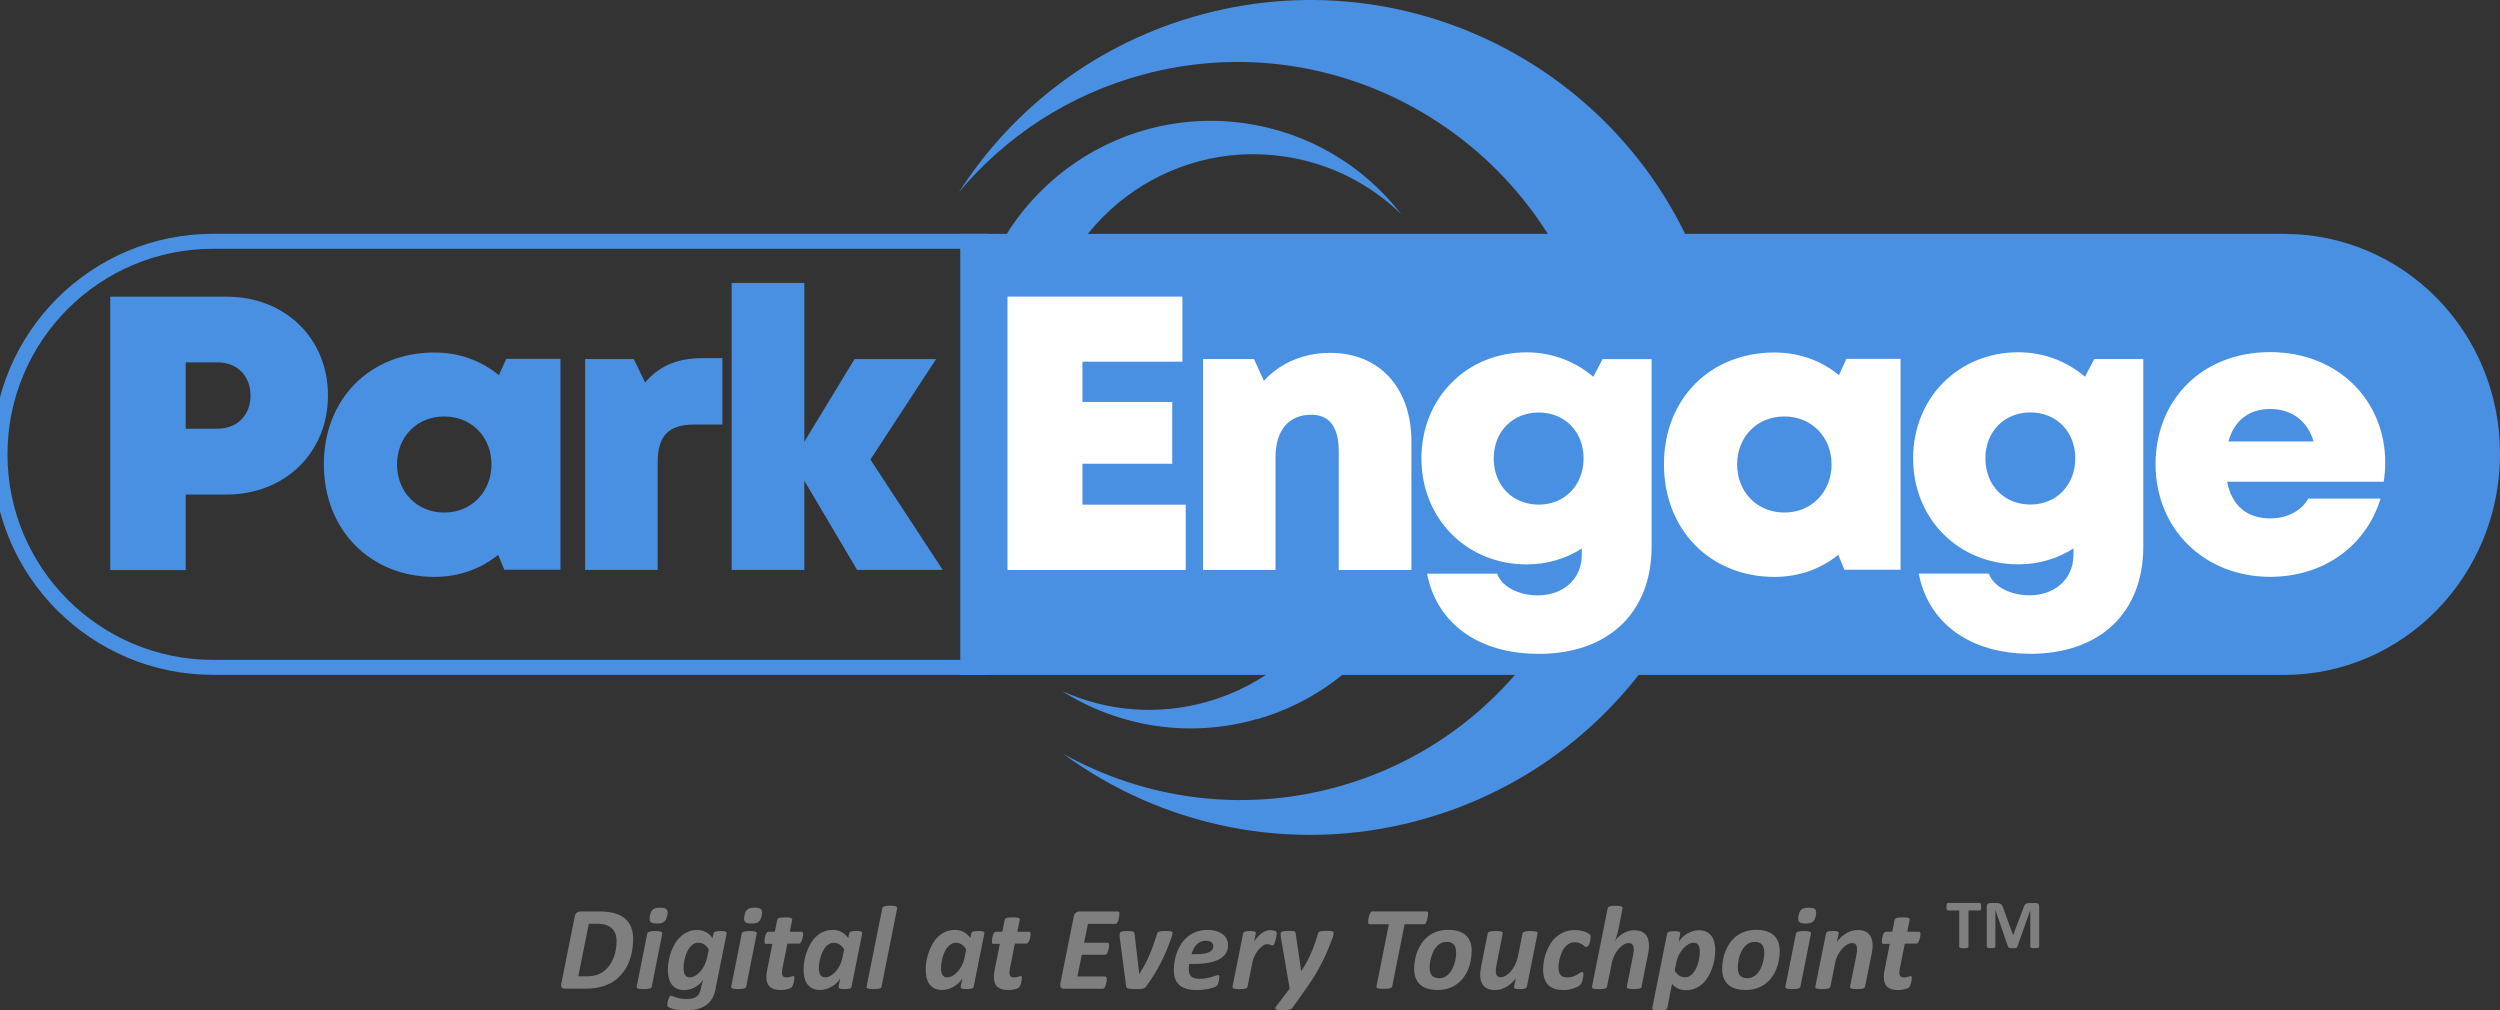 <?xml version="1.0" encoding="UTF-8"?>
<svg width="334.1px" height="135.037px" viewBox="0 0 334.1 135.037" version="1.1" xmlns="http://www.w3.org/2000/svg" xmlns:xlink="http://www.w3.org/1999/xlink">
    <rect x="0" y="0" width="334.1" height="135.037" fill="#333333" stroke="none"/>
    <title>logo</title>
    <g id="Page-1" stroke="none" stroke-width="1" fill="none" fill-rule="evenodd">
        <g id="Group-2">
            <g id="Group" transform="translate(0, 0)">
                <path d="M189.54,109.647 C219.29,101.677 236.95,71.097 228.97,41.347 C221,11.597 190.42,-6.063 160.67,1.917 C146.7,5.657 135.39,14.397 128.15,25.687 C134.35,18.267 142.8,12.637 152.82,9.947 C178.91,2.957 205.77,18.627 212.83,44.947 C219.88,71.267 204.45,98.267 178.36,105.257 C165.67,108.657 152.79,106.697 142.11,100.757 C155.28,110.407 172.54,114.217 189.54,109.657 L189.54,109.647 Z" id="Combined-Shape" fill="#4A90E2" fill-rule="nonzero"></path>
                <path d="M157.34,80.187 C139.74,77.717 127.48,61.447 129.96,43.847 C132.44,26.247 148.7,13.987 166.3,16.467 C174.95,17.687 182.32,22.237 187.27,28.637 C183.11,24.577 177.66,21.757 171.45,20.887 C155.97,18.707 141.65,29.497 139.47,44.987 C137.29,60.467 148.08,74.787 163.57,76.967 C170.48,77.937 177.16,76.327 182.63,72.867 C175.88,78.597 166.8,81.517 157.34,80.187 Z" id="Combined-Shape-Copy-5" fill="#4A90E2" fill-rule="nonzero"></path>
                <path d="M168.01,96.107 C185.09,91.207 194.97,73.387 190.07,56.307 C185.17,39.227 167.35,29.347 150.27,34.247 C141.87,36.657 135.21,42.187 131.2,49.217 C134.76,44.617 139.76,41.067 145.78,39.337 C160.81,35.027 176.49,43.717 180.8,58.747 C185.11,73.777 176.42,89.457 161.39,93.767 C154.68,95.687 147.84,95.027 141.94,92.357 C149.43,97.087 158.82,98.727 168,96.087 L168.01,96.107 Z" id="Combined-Shape-Copy-5-2" fill="#4A90E2" fill-rule="nonzero"></path>
                <path d="M128.33,31.257 L305.23,31.257 C321.18,31.257 334.1,44.317 334.1,60.647 C334.1,76.977 321.17,90.197 305.23,90.197 L128.33,90.197 L128.33,31.257 L128.33,31.257 Z" id="Rectangle" fill="#4A90E2" fill-rule="nonzero"></path>
                <g id="Park-Engage" transform="translate(14.73, 37.807)" fill-rule="nonzero">
                    <path d="M10.09,38.37 L10.09,28.28 L15.56,28.28 C23.33,28.28 29.1,22.7 29.1,15.04 C29.1,7.38 23.33,1.84 15.56,1.84 L0,1.84 L0,38.38 L10.09,38.38 L10.09,38.37 Z M14.35,19.49 L10.09,19.49 L10.09,10.62 L14.35,10.62 C17,10.62 18.75,12.46 18.75,15.05 C18.75,17.64 17,19.48 14.35,19.48 L14.35,19.49 Z M43.34,39.29 C46.61,39.29 49.54,38.21 51.84,36.34 L52.67,38.33 L60.17,38.33 L60.17,10.15 L52.93,10.15 C52.93,10.15 51.94,12.33 51.94,12.33 C49.61,10.41 46.65,9.3 43.33,9.3 C34.71,9.3 28.55,15.51 28.55,24.24 C28.55,32.97 34.71,39.29 43.33,39.29 L43.34,39.29 Z M44.64,30.69 C41,30.69 38.33,27.94 38.33,24.26 C38.33,20.58 40.98,17.85 44.64,17.85 C48.3,17.85 50.95,20.6 50.95,24.26 C50.95,27.92 48.28,30.69 44.64,30.69 Z M73.16,38.36 L73.16,24.03 C73.16,20.43 74.6,18.93 78.04,18.93 L81.81,18.93 L81.81,10.05 L79.24,10.05 C75.89,10.05 73.46,11.01 71.48,13.31 L69.97,10.18 L63.47,10.18 L63.47,38.36 L73.18,38.36 L73.16,38.36 Z M92.76,38.36 L92.76,26.44 L99.82,38.36 L111.26,38.36 L101.59,23.61 L110.37,10.18 L99.47,10.18 L92.76,21.22 L92.76,0 L83.05,0 L83.05,38.36 L92.76,38.36 Z" id="Park" fill="#4A90E2"></path>
                    <path d="M143.73,38.37 L143.73,29.64 L129.93,29.64 L129.93,24.17 L141.93,24.17 L141.93,15.91 L129.93,15.91 L129.93,10.53 L143.29,10.53 L143.29,1.83 L119.91,1.83 L119.91,38.37 L143.73,38.37 L143.73,38.37 Z M155.73,38.37 L155.73,23.32 C155.73,19.73 157.47,17.62 160.5,17.62 C162.94,17.62 164.18,19.25 164.18,22.53 L164.18,38.37 L173.89,38.37 L173.89,21.18 C173.89,14 169.59,9.35 163.05,9.35 C159.41,9.35 156.28,10.75 154.18,13.09 L152.85,10.18 L146.04,10.18 L146.04,38.36 L155.75,38.36 L155.73,38.37 Z M190.88,49.58 C200.19,49.58 205.99,44.09 205.99,35.24 L205.99,10.19 L199.43,10.19 C199.43,10.19 198.2,12.55 198.2,12.55 C195.81,10.51 192.72,9.28 189.31,9.28 C181.23,9.28 175.23,15.42 175.23,23.45 C175.23,31.48 181.23,37.62 189.31,37.62 C192.03,37.62 194.55,36.85 196.66,35.5 L196.66,36.34 C196.66,39.69 194.05,41.76 190.79,41.76 C188.43,41.76 186.03,40.74 185.35,38.86 L175.98,38.86 C177.28,45.54 182.88,49.57 190.87,49.57 L190.88,49.58 Z M190.91,29.63 L190.91,29.63 C187.39,29.63 184.89,27.05 184.89,23.46 C184.89,19.87 187.42,17.32 190.91,17.32 C194.4,17.32 196.9,19.9 196.9,23.46 C196.9,27.02 194.39,29.63 190.91,29.63 Z M222.43,39.29 C225.7,39.29 228.63,38.21 230.93,36.34 L231.76,38.33 L239.26,38.33 L239.26,10.15 L232.02,10.15 C232.02,10.15 231.03,12.33 231.03,12.33 C228.7,10.41 225.74,9.3 222.42,9.3 C213.8,9.3 207.64,15.51 207.64,24.24 C207.64,32.97 213.8,39.29 222.42,39.29 L222.43,39.29 Z M223.73,30.69 C220.09,30.69 217.42,27.94 217.42,24.26 C217.42,20.58 220.07,17.85 223.73,17.85 C227.39,17.85 230.04,20.6 230.04,24.26 C230.04,27.92 227.37,30.69 223.73,30.69 Z M256.59,49.57 C265.9,49.57 271.7,44.08 271.7,35.23 L271.7,10.18 L265.14,10.18 C265.14,10.18 263.91,12.54 263.91,12.54 C261.52,10.5 258.43,9.27 255.02,9.27 C246.94,9.27 240.94,15.41 240.94,23.44 C240.94,31.47 246.94,37.61 255.02,37.61 C257.74,37.61 260.26,36.84 262.37,35.49 L262.37,36.33 C262.37,39.68 259.76,41.75 256.5,41.75 C254.14,41.75 251.74,40.73 251.06,38.85 L241.69,38.85 C242.99,45.53 248.59,49.56 256.58,49.56 L256.59,49.57 Z M256.62,29.62 L256.62,29.62 C253.1,29.62 250.6,27.04 250.6,23.45 C250.6,19.86 253.13,17.31 256.62,17.31 C260.11,17.31 262.61,19.89 262.61,23.45 C262.61,27.01 260.1,29.62 256.62,29.62 Z M288.65,39.28 C295.72,39.28 301.42,35.26 303.41,28.83 L293.75,28.83 C292.82,30.48 290.92,31.47 288.65,31.47 C285.58,31.47 283.53,29.8 282.9,26.57 L303.83,26.57 C303.96,25.7 304.03,24.85 304.03,24 L304.03,24 C304.03,15.73 297.74,9.25 288.65,9.25 C279.56,9.25 273.34,15.6 273.34,24.24 C273.34,32.88 279.85,39.28 288.65,39.28 Z M294.46,21.19 L283.07,21.19 C283.86,18.39 285.82,16.85 288.65,16.85 C291.48,16.85 293.61,18.37 294.46,21.19 Z" id="Engage" fill="#FFFFFF"></path>
                </g>
                <path d="M130.95,32.257 L130.95,89.187 L28.47,89.187 C20.61,89.187 13.49,85.997 8.34,80.847 C3.19,75.697 -1.13686838e-13,68.577 -1.13686838e-13,60.717 C-1.13686838e-13,52.857 3.19,45.737 8.34,40.587 C13.49,35.437 20.61,32.247 28.47,32.247 L130.95,32.247 L130.95,32.257 Z" id="Rectangle-Copy-7" stroke="#4A90E2" stroke-width="2"></path>
            </g>
            <g id="Group" transform="translate(74.986, 120.667)" fill="#7F7F7F" fill-rule="nonzero">
                <path d="M9.624,4.88 C9.624,5.2 9.604,5.54 9.564,5.89 C9.524,6.25 9.454,6.61 9.364,6.98 C9.274,7.35 9.144,7.72 8.994,8.08 C8.834,8.44 8.644,8.79 8.404,9.12 C8.174,9.45 7.894,9.76 7.574,10.05 C7.254,10.34 6.884,10.59 6.464,10.79 C6.044,11 5.574,11.16 5.044,11.28 C4.514,11.4 3.894,11.46 3.164,11.46 L0.544,11.46 C0.454,11.46 0.374,11.45 0.304,11.43 C0.224,11.41 0.164,11.37 0.114,11.32 C0.064,11.27 0.034,11.2 0.014,11.12 C-0.006,11.03 -0.006,10.93 0.024,10.8 L1.824,1.81 C1.864,1.58 1.964,1.41 2.104,1.3 C2.244,1.2 2.414,1.14 2.614,1.14 L5.104,1.14 C5.924,1.14 6.604,1.22 7.154,1.38 C7.704,1.54 8.164,1.78 8.534,2.09 C8.904,2.4 9.184,2.79 9.364,3.26 C9.544,3.73 9.634,4.26 9.634,4.87 L9.624,4.88 Z M7.424,5.13 C7.424,4.8 7.374,4.49 7.284,4.2 C7.194,3.91 7.044,3.67 6.844,3.46 C6.644,3.25 6.384,3.09 6.064,2.97 C5.744,2.85 5.324,2.79 4.794,2.79 L3.704,2.79 L2.294,9.81 L3.394,9.81 C3.954,9.81 4.424,9.74 4.804,9.61 C5.184,9.47 5.514,9.29 5.804,9.05 C6.094,8.81 6.344,8.54 6.544,8.23 C6.744,7.92 6.914,7.59 7.044,7.25 C7.174,6.91 7.264,6.55 7.324,6.19 C7.384,5.83 7.414,5.48 7.414,5.14 L7.424,5.13 Z" id="Shape"></path>
                <path d="M12.114,11.19 C12.104,11.24 12.074,11.29 12.034,11.33 C11.994,11.37 11.934,11.4 11.854,11.43 C11.774,11.46 11.664,11.48 11.534,11.49 C11.404,11.5 11.234,11.51 11.044,11.51 C10.854,11.51 10.684,11.51 10.564,11.49 C10.444,11.48 10.344,11.46 10.264,11.43 C10.194,11.4 10.144,11.37 10.124,11.33 C10.104,11.29 10.094,11.24 10.104,11.19 L11.514,4.09 C11.524,4.04 11.554,3.99 11.594,3.95 C11.634,3.91 11.694,3.88 11.774,3.85 C11.854,3.82 11.964,3.8 12.094,3.78 C12.224,3.76 12.384,3.76 12.584,3.76 C12.784,3.76 12.944,3.76 13.064,3.78 C13.184,3.8 13.284,3.82 13.364,3.85 C13.434,3.88 13.484,3.91 13.504,3.95 C13.524,3.99 13.534,4.04 13.524,4.09 L12.114,11.19 Z M14.174,1.69 C14.134,1.89 14.084,2.05 14.024,2.19 C13.964,2.33 13.874,2.44 13.774,2.52 C13.664,2.6 13.534,2.66 13.384,2.7 C13.234,2.73 13.034,2.75 12.814,2.75 C12.594,2.75 12.414,2.73 12.264,2.7 C12.124,2.66 12.014,2.61 11.944,2.52 C11.874,2.43 11.834,2.33 11.824,2.19 C11.814,2.05 11.824,1.89 11.874,1.69 C11.914,1.5 11.964,1.34 12.024,1.2 C12.084,1.06 12.174,0.96 12.284,0.87 C12.394,0.78 12.524,0.72 12.674,0.69 C12.824,0.65 13.024,0.64 13.244,0.64 C13.464,0.64 13.644,0.66 13.794,0.69 C13.934,0.73 14.044,0.79 14.114,0.87 C14.184,0.95 14.224,1.06 14.234,1.2 C14.244,1.34 14.234,1.5 14.194,1.69 L14.174,1.69 Z" id="Shape"></path>
                <path d="M20.654,11.48 C20.564,11.96 20.414,12.38 20.204,12.74 C20.004,13.1 19.734,13.4 19.404,13.64 C19.074,13.88 18.674,14.06 18.204,14.19 C17.734,14.31 17.184,14.37 16.554,14.37 C16.104,14.37 15.694,14.33 15.334,14.26 C14.974,14.19 14.674,14.1 14.434,13.98 C14.344,13.94 14.294,13.89 14.254,13.84 C14.224,13.79 14.204,13.71 14.204,13.62 C14.204,13.59 14.204,13.54 14.204,13.46 C14.204,13.38 14.224,13.3 14.244,13.21 C14.264,13.12 14.284,13.02 14.314,12.93 C14.344,12.83 14.374,12.74 14.414,12.67 C14.454,12.59 14.494,12.53 14.544,12.48 C14.594,12.43 14.644,12.4 14.714,12.4 C14.784,12.4 14.854,12.42 14.954,12.47 C15.044,12.52 15.174,12.56 15.324,12.62 C15.474,12.67 15.664,12.72 15.894,12.77 C16.124,12.82 16.404,12.84 16.734,12.84 C17.004,12.84 17.244,12.82 17.464,12.78 C17.684,12.74 17.864,12.67 18.024,12.57 C18.184,12.47 18.314,12.35 18.414,12.2 C18.514,12.05 18.584,11.87 18.624,11.65 C18.694,11.31 18.764,11.02 18.834,10.78 C18.904,10.54 18.964,10.35 19.024,10.21 C18.934,10.39 18.794,10.56 18.614,10.73 C18.434,10.9 18.234,11.06 18.004,11.2 C17.774,11.34 17.534,11.45 17.264,11.53 C17.004,11.61 16.734,11.65 16.474,11.65 C16.064,11.65 15.724,11.58 15.444,11.44 C15.164,11.3 14.934,11.11 14.764,10.87 C14.594,10.63 14.464,10.34 14.384,10.01 C14.304,9.68 14.264,9.32 14.264,8.94 C14.264,8.59 14.294,8.22 14.364,7.82 C14.424,7.42 14.524,7.03 14.664,6.63 C14.804,6.24 14.974,5.86 15.174,5.5 C15.384,5.14 15.634,4.82 15.924,4.54 C16.214,4.26 16.544,4.04 16.924,3.87 C17.304,3.7 17.724,3.62 18.184,3.62 C18.624,3.62 19.014,3.71 19.354,3.9 C19.694,4.09 19.994,4.35 20.244,4.7 L20.374,4.07 C20.394,3.96 20.484,3.88 20.624,3.83 C20.774,3.78 21.004,3.76 21.334,3.76 C21.494,3.76 21.624,3.76 21.734,3.78 C21.844,3.79 21.924,3.81 21.984,3.84 C22.044,3.87 22.084,3.9 22.104,3.94 C22.124,3.98 22.134,4.03 22.124,4.08 L20.634,11.49 L20.654,11.48 Z M19.734,6.2 C19.544,5.91 19.344,5.69 19.114,5.54 C18.894,5.39 18.624,5.32 18.324,5.32 C18.104,5.32 17.894,5.37 17.714,5.48 C17.534,5.59 17.364,5.73 17.224,5.91 C17.074,6.09 16.954,6.29 16.844,6.53 C16.734,6.76 16.644,7.01 16.574,7.26 C16.504,7.51 16.454,7.77 16.414,8.03 C16.384,8.28 16.364,8.53 16.364,8.76 C16.364,8.94 16.384,9.11 16.414,9.25 C16.444,9.4 16.494,9.53 16.564,9.63 C16.634,9.73 16.714,9.81 16.814,9.87 C16.914,9.92 17.044,9.95 17.194,9.95 C17.424,9.95 17.664,9.88 17.914,9.74 C18.154,9.6 18.384,9.41 18.604,9.17 C18.814,8.93 19.004,8.64 19.164,8.32 C19.324,8 19.444,7.65 19.514,7.28 L19.734,6.2 L19.734,6.2 Z" id="Shape"></path>
                <path d="M24.744,11.19 C24.734,11.24 24.704,11.29 24.664,11.33 C24.624,11.37 24.564,11.4 24.484,11.43 C24.404,11.46 24.294,11.48 24.164,11.49 C24.034,11.5 23.864,11.51 23.674,11.51 C23.484,11.51 23.314,11.51 23.194,11.49 C23.064,11.48 22.974,11.46 22.894,11.43 C22.824,11.4 22.774,11.37 22.754,11.33 C22.734,11.29 22.724,11.24 22.734,11.19 L24.144,4.09 C24.154,4.04 24.184,3.99 24.224,3.95 C24.264,3.91 24.324,3.88 24.404,3.85 C24.484,3.82 24.594,3.8 24.724,3.78 C24.854,3.76 25.014,3.76 25.214,3.76 C25.414,3.76 25.574,3.76 25.694,3.78 C25.814,3.8 25.914,3.82 25.984,3.85 C26.054,3.88 26.104,3.91 26.124,3.95 C26.144,3.99 26.154,4.04 26.144,4.09 L24.734,11.19 L24.744,11.19 Z M26.804,1.69 C26.764,1.89 26.714,2.05 26.654,2.19 C26.594,2.33 26.504,2.44 26.404,2.52 C26.304,2.6 26.164,2.66 26.014,2.7 C25.864,2.73 25.664,2.75 25.444,2.75 C25.224,2.75 25.034,2.73 24.894,2.7 C24.754,2.66 24.644,2.61 24.574,2.52 C24.504,2.44 24.464,2.33 24.454,2.19 C24.444,2.05 24.454,1.89 24.504,1.69 C24.544,1.5 24.594,1.34 24.654,1.2 C24.714,1.06 24.804,0.96 24.904,0.87 C25.014,0.78 25.144,0.72 25.294,0.69 C25.444,0.65 25.634,0.64 25.864,0.64 C26.094,0.64 26.274,0.66 26.414,0.69 C26.554,0.73 26.664,0.79 26.734,0.87 C26.804,0.95 26.844,1.06 26.854,1.2 C26.854,1.33 26.854,1.5 26.814,1.69 L26.804,1.69 Z" id="Shape"></path>
                <path d="M32.344,4.15 C32.344,4.2 32.344,4.27 32.324,4.35 C32.314,4.43 32.304,4.52 32.284,4.62 C32.264,4.72 32.244,4.81 32.204,4.91 C32.174,5 32.134,5.09 32.094,5.17 C32.054,5.25 32.014,5.31 31.954,5.36 C31.904,5.41 31.844,5.44 31.794,5.44 L30.244,5.44 L29.574,8.78 C29.554,8.86 29.544,8.95 29.534,9.06 C29.524,9.17 29.514,9.26 29.514,9.33 C29.514,9.54 29.564,9.7 29.664,9.8 C29.764,9.9 29.924,9.95 30.144,9.95 C30.274,9.95 30.384,9.95 30.474,9.92 C30.564,9.9 30.644,9.88 30.714,9.86 C30.784,9.84 30.834,9.82 30.884,9.8 C30.934,9.78 30.974,9.77 31.024,9.77 C31.074,9.77 31.104,9.79 31.134,9.83 C31.164,9.87 31.174,9.94 31.174,10.02 C31.174,10.12 31.164,10.24 31.144,10.36 C31.124,10.48 31.094,10.61 31.064,10.73 C31.024,10.85 30.994,10.96 30.944,11.06 C30.904,11.16 30.854,11.23 30.804,11.28 C30.754,11.33 30.684,11.37 30.584,11.42 C30.484,11.46 30.374,11.5 30.244,11.53 C30.114,11.56 29.974,11.59 29.824,11.61 C29.674,11.63 29.524,11.64 29.374,11.64 C29.054,11.64 28.774,11.61 28.534,11.54 C28.294,11.47 28.084,11.37 27.924,11.23 C27.754,11.09 27.634,10.9 27.554,10.68 C27.474,10.46 27.434,10.19 27.434,9.87 C27.434,9.81 27.434,9.74 27.434,9.67 C27.434,9.59 27.444,9.51 27.464,9.43 C27.474,9.34 27.494,9.26 27.504,9.17 C27.514,9.08 27.534,9 27.544,8.94 L28.234,5.47 L27.374,5.47 C27.304,5.47 27.254,5.45 27.224,5.4 C27.194,5.35 27.174,5.27 27.174,5.14 C27.174,5.05 27.174,4.93 27.204,4.79 C27.224,4.64 27.254,4.5 27.294,4.36 C27.334,4.22 27.394,4.1 27.464,4 C27.534,3.9 27.614,3.85 27.714,3.85 L28.564,3.85 L28.884,2.26 C28.894,2.21 28.924,2.16 28.964,2.12 C29.004,2.08 29.064,2.04 29.144,2.01 C29.224,1.98 29.334,1.96 29.464,1.95 C29.594,1.94 29.754,1.93 29.954,1.93 C30.154,1.93 30.304,1.93 30.434,1.95 C30.564,1.96 30.654,1.98 30.724,2.01 C30.794,2.04 30.844,2.07 30.864,2.12 C30.884,2.16 30.894,2.21 30.884,2.26 L30.564,3.85 L32.104,3.85 C32.194,3.85 32.254,3.88 32.284,3.94 C32.314,4 32.334,4.08 32.334,4.19 L32.344,4.15 Z" id="Path"></path>
                <path d="M38.824,11.2 C38.804,11.31 38.714,11.39 38.574,11.44 C38.424,11.49 38.194,11.51 37.864,11.51 C37.694,11.51 37.564,11.51 37.464,11.49 C37.364,11.47 37.274,11.46 37.214,11.44 C37.154,11.42 37.104,11.38 37.094,11.34 C37.074,11.3 37.074,11.25 37.084,11.19 L37.304,10.05 C37.224,10.22 37.094,10.4 36.924,10.59 C36.754,10.78 36.544,10.95 36.304,11.1 C36.064,11.25 35.804,11.38 35.514,11.48 C35.224,11.58 34.924,11.63 34.614,11.63 C34.184,11.63 33.834,11.56 33.554,11.41 C33.274,11.26 33.044,11.06 32.874,10.81 C32.704,10.56 32.584,10.27 32.514,9.94 C32.444,9.62 32.404,9.28 32.404,8.92 C32.404,8.58 32.434,8.22 32.494,7.82 C32.554,7.42 32.654,7.03 32.794,6.64 C32.934,6.25 33.094,5.87 33.304,5.5 C33.514,5.14 33.754,4.81 34.044,4.53 C34.334,4.25 34.664,4.02 35.044,3.86 C35.414,3.69 35.844,3.61 36.314,3.61 C36.754,3.61 37.144,3.7 37.484,3.89 C37.824,4.07 38.124,4.34 38.374,4.69 L38.504,4.06 C38.524,3.95 38.614,3.87 38.754,3.82 C38.904,3.77 39.134,3.75 39.454,3.75 C39.614,3.75 39.744,3.75 39.854,3.77 C39.964,3.79 40.044,3.8 40.104,3.83 C40.164,3.86 40.204,3.89 40.224,3.93 C40.244,3.97 40.254,4.02 40.244,4.07 L38.814,11.2 L38.824,11.2 Z M37.834,6.21 C37.644,5.92 37.444,5.7 37.214,5.55 C36.984,5.4 36.724,5.33 36.424,5.33 C36.204,5.33 35.994,5.38 35.814,5.49 C35.624,5.6 35.464,5.74 35.314,5.92 C35.174,6.1 35.044,6.3 34.934,6.54 C34.824,6.78 34.734,7.02 34.664,7.27 C34.594,7.52 34.544,7.78 34.504,8.04 C34.464,8.3 34.454,8.54 34.454,8.75 C34.454,8.91 34.464,9.06 34.494,9.2 C34.514,9.34 34.564,9.47 34.624,9.58 C34.684,9.69 34.774,9.78 34.874,9.85 C34.974,9.92 35.114,9.95 35.284,9.95 C35.514,9.95 35.754,9.88 36.004,9.74 C36.244,9.6 36.474,9.41 36.694,9.17 C36.904,8.93 37.094,8.65 37.254,8.33 C37.414,8.01 37.534,7.66 37.604,7.3 L37.824,6.22 L37.834,6.21 Z" id="Shape"></path>
                <path d="M42.834,11.19 C42.824,11.24 42.794,11.29 42.754,11.33 C42.714,11.37 42.654,11.4 42.574,11.43 C42.494,11.46 42.384,11.48 42.254,11.49 C42.124,11.5 41.954,11.51 41.764,11.51 C41.564,11.51 41.394,11.51 41.274,11.49 C41.144,11.48 41.054,11.46 40.984,11.43 C40.914,11.4 40.864,11.37 40.844,11.33 C40.824,11.29 40.814,11.24 40.824,11.19 L42.924,0.71 C42.934,0.66 42.964,0.61 42.994,0.57 C43.034,0.53 43.094,0.49 43.174,0.46 C43.264,0.43 43.364,0.41 43.494,0.39 C43.624,0.37 43.784,0.37 43.984,0.37 C44.184,0.37 44.344,0.37 44.464,0.39 C44.584,0.41 44.684,0.43 44.754,0.46 C44.824,0.49 44.864,0.52 44.894,0.57 C44.914,0.61 44.924,0.66 44.914,0.71 L42.824,11.19 L42.834,11.19 Z" id="Path"></path>
                <path d="M55.144,11.2 C55.124,11.31 55.034,11.39 54.894,11.44 C54.744,11.49 54.514,11.51 54.184,11.51 C54.014,11.51 53.884,11.51 53.784,11.49 C53.684,11.47 53.594,11.46 53.534,11.44 C53.474,11.42 53.424,11.38 53.414,11.34 C53.394,11.3 53.394,11.25 53.404,11.19 L53.624,10.05 C53.544,10.22 53.414,10.4 53.244,10.59 C53.074,10.78 52.864,10.95 52.624,11.1 C52.384,11.25 52.124,11.38 51.834,11.48 C51.544,11.58 51.244,11.63 50.934,11.63 C50.504,11.63 50.154,11.56 49.874,11.41 C49.594,11.26 49.364,11.06 49.194,10.81 C49.024,10.56 48.904,10.27 48.834,9.94 C48.764,9.62 48.724,9.28 48.724,8.92 C48.724,8.58 48.754,8.22 48.814,7.82 C48.874,7.42 48.974,7.03 49.114,6.64 C49.254,6.25 49.414,5.87 49.624,5.5 C49.834,5.14 50.074,4.81 50.364,4.53 C50.654,4.25 50.984,4.02 51.364,3.86 C51.734,3.69 52.164,3.61 52.634,3.61 C53.074,3.61 53.464,3.7 53.804,3.89 C54.144,4.07 54.444,4.34 54.694,4.69 L54.824,4.06 C54.844,3.95 54.934,3.87 55.074,3.82 C55.224,3.77 55.454,3.75 55.774,3.75 C55.934,3.75 56.064,3.75 56.174,3.77 C56.284,3.79 56.364,3.8 56.424,3.83 C56.484,3.86 56.524,3.89 56.544,3.93 C56.564,3.97 56.574,4.02 56.564,4.07 L55.134,11.2 L55.144,11.2 Z M54.154,6.21 C53.964,5.92 53.764,5.7 53.534,5.55 C53.304,5.4 53.044,5.33 52.744,5.33 C52.524,5.33 52.314,5.38 52.134,5.49 C51.944,5.6 51.784,5.74 51.634,5.92 C51.494,6.1 51.364,6.3 51.254,6.54 C51.144,6.78 51.054,7.02 50.984,7.27 C50.914,7.52 50.864,7.78 50.824,8.04 C50.784,8.3 50.774,8.54 50.774,8.75 C50.774,8.91 50.784,9.06 50.814,9.2 C50.834,9.34 50.884,9.47 50.944,9.58 C51.004,9.69 51.094,9.78 51.194,9.85 C51.294,9.92 51.434,9.95 51.604,9.95 C51.834,9.95 52.074,9.88 52.324,9.74 C52.564,9.6 52.794,9.41 53.014,9.17 C53.224,8.93 53.414,8.65 53.574,8.33 C53.734,8.01 53.854,7.66 53.924,7.3 L54.144,6.22 L54.154,6.21 Z" id="Shape"></path>
                <path d="M62.744,4.15 C62.744,4.2 62.744,4.27 62.724,4.35 C62.714,4.43 62.694,4.52 62.684,4.62 C62.664,4.72 62.644,4.81 62.604,4.91 C62.574,5 62.534,5.09 62.494,5.17 C62.454,5.25 62.404,5.31 62.354,5.36 C62.304,5.41 62.244,5.44 62.194,5.44 L60.644,5.44 L59.974,8.78 C59.954,8.86 59.944,8.95 59.934,9.06 C59.924,9.17 59.914,9.26 59.914,9.33 C59.914,9.54 59.964,9.7 60.064,9.8 C60.164,9.9 60.324,9.95 60.544,9.95 C60.674,9.95 60.784,9.95 60.874,9.92 C60.964,9.9 61.044,9.88 61.114,9.86 C61.184,9.84 61.234,9.82 61.284,9.8 C61.334,9.78 61.374,9.77 61.424,9.77 C61.474,9.77 61.504,9.79 61.534,9.83 C61.564,9.87 61.574,9.94 61.574,10.02 C61.574,10.12 61.564,10.24 61.544,10.36 C61.524,10.49 61.494,10.61 61.464,10.73 C61.434,10.85 61.394,10.96 61.344,11.06 C61.304,11.16 61.254,11.23 61.204,11.28 C61.154,11.33 61.084,11.37 60.984,11.42 C60.894,11.46 60.774,11.5 60.644,11.53 C60.514,11.56 60.374,11.59 60.224,11.61 C60.074,11.63 59.924,11.64 59.774,11.64 C59.454,11.64 59.174,11.61 58.934,11.54 C58.694,11.47 58.494,11.37 58.324,11.23 C58.154,11.09 58.034,10.9 57.954,10.68 C57.874,10.46 57.834,10.19 57.834,9.87 C57.834,9.81 57.834,9.74 57.834,9.67 C57.834,9.6 57.844,9.51 57.864,9.43 C57.874,9.34 57.894,9.26 57.904,9.17 C57.914,9.08 57.934,9 57.944,8.94 L58.634,5.47 L57.774,5.47 C57.704,5.47 57.654,5.45 57.624,5.4 C57.594,5.35 57.574,5.27 57.574,5.14 C57.574,5.05 57.574,4.93 57.604,4.79 C57.624,4.64 57.654,4.5 57.694,4.36 C57.734,4.22 57.794,4.1 57.864,4 C57.934,3.9 58.014,3.85 58.114,3.85 L58.964,3.85 L59.284,2.26 C59.294,2.21 59.324,2.16 59.364,2.12 C59.404,2.08 59.464,2.04 59.544,2.01 C59.624,1.98 59.734,1.96 59.864,1.95 C59.994,1.94 60.154,1.93 60.354,1.93 C60.554,1.93 60.704,1.93 60.834,1.95 C60.964,1.97 61.064,1.98 61.134,2.01 C61.204,2.04 61.254,2.07 61.274,2.12 C61.294,2.16 61.304,2.21 61.294,2.26 L60.974,3.85 L62.514,3.85 C62.604,3.85 62.664,3.88 62.694,3.94 C62.724,4 62.744,4.08 62.744,4.19 L62.744,4.15 Z" id="Path"></path>
                <path d="M74.614,1.45 C74.614,1.45 74.614,1.54 74.604,1.62 C74.604,1.7 74.584,1.79 74.564,1.89 C74.544,1.99 74.524,2.09 74.504,2.2 C74.474,2.31 74.444,2.4 74.404,2.49 C74.364,2.58 74.314,2.65 74.264,2.71 C74.214,2.77 74.144,2.8 74.084,2.8 L70.404,2.8 L69.894,5.32 L73.024,5.32 C73.094,5.32 73.154,5.35 73.184,5.4 C73.214,5.45 73.234,5.53 73.234,5.62 C73.234,5.66 73.234,5.71 73.224,5.79 C73.224,5.87 73.204,5.96 73.184,6.05 C73.164,6.15 73.144,6.25 73.124,6.35 C73.094,6.45 73.064,6.54 73.024,6.63 C72.984,6.72 72.934,6.78 72.884,6.84 C72.834,6.89 72.774,6.92 72.704,6.92 L69.584,6.92 L68.994,9.83 L72.724,9.83 C72.784,9.83 72.834,9.86 72.864,9.91 C72.894,9.97 72.914,10.05 72.914,10.15 C72.914,10.19 72.914,10.25 72.914,10.33 C72.914,10.41 72.894,10.5 72.874,10.6 C72.854,10.7 72.834,10.8 72.804,10.9 C72.774,11 72.744,11.09 72.704,11.18 C72.664,11.27 72.614,11.34 72.564,11.39 C72.514,11.44 72.454,11.47 72.384,11.47 L67.204,11.47 C67.114,11.47 67.044,11.46 66.974,11.43 C66.904,11.41 66.844,11.37 66.804,11.31 C66.764,11.25 66.724,11.19 66.714,11.1 C66.694,11.02 66.704,10.92 66.714,10.8 L68.514,1.81 C68.564,1.58 68.654,1.41 68.804,1.3 C68.944,1.2 69.104,1.14 69.284,1.14 L74.414,1.14 C74.554,1.14 74.624,1.24 74.624,1.44 L74.614,1.45 Z" id="Path"></path>
                <path d="M81.694,4.03 C81.694,4.09 81.694,4.16 81.674,4.25 C81.654,4.33 81.634,4.43 81.604,4.52 C81.404,5.09 81.194,5.67 80.954,6.25 C80.714,6.83 80.454,7.4 80.164,7.96 C79.874,8.52 79.564,9.08 79.234,9.62 C78.904,10.16 78.544,10.69 78.154,11.19 C78.104,11.27 78.034,11.33 77.964,11.37 C77.884,11.42 77.794,11.45 77.694,11.47 C77.584,11.49 77.464,11.51 77.324,11.51 C77.184,11.51 77.014,11.51 76.824,11.51 C76.534,11.51 76.304,11.51 76.134,11.49 C75.964,11.48 75.834,11.45 75.744,11.42 C75.654,11.39 75.594,11.34 75.564,11.29 C75.534,11.23 75.514,11.16 75.504,11.08 L74.664,4.69 C74.664,4.61 74.654,4.52 74.644,4.45 C74.634,4.38 74.644,4.31 74.644,4.24 C74.644,4.13 74.654,4.05 74.684,4 C74.704,3.94 74.754,3.9 74.824,3.86 C74.894,3.83 75.004,3.8 75.134,3.78 C75.264,3.76 75.454,3.76 75.684,3.76 C75.894,3.76 76.064,3.76 76.184,3.78 C76.304,3.79 76.404,3.81 76.464,3.84 C76.534,3.87 76.574,3.9 76.594,3.95 C76.614,3.99 76.634,4.05 76.634,4.11 L77.244,9.33 L77.244,9.53 L77.284,9.46 C77.554,9.05 77.804,8.64 78.024,8.22 C78.244,7.81 78.454,7.38 78.634,6.94 C78.824,6.5 79.004,6.05 79.164,5.58 C79.334,5.11 79.494,4.62 79.654,4.1 C79.674,4.03 79.704,3.98 79.744,3.93 C79.784,3.89 79.854,3.85 79.934,3.83 C80.024,3.8 80.134,3.78 80.274,3.77 C80.414,3.76 80.574,3.75 80.784,3.75 C80.994,3.75 81.144,3.75 81.264,3.77 C81.384,3.79 81.484,3.8 81.554,3.82 C81.624,3.84 81.664,3.87 81.694,3.9 C81.714,3.93 81.734,3.97 81.734,4.02 L81.694,4.03 Z" id="Path"></path>
                <path d="M89.134,5.64 C89.134,6.02 89.044,6.37 88.874,6.67 C88.704,6.98 88.434,7.24 88.064,7.46 C87.704,7.68 87.234,7.85 86.674,7.97 C86.114,8.09 85.444,8.15 84.674,8.15 L83.944,8.15 C83.924,8.27 83.904,8.39 83.894,8.51 C83.884,8.63 83.874,8.74 83.874,8.84 C83.874,9.27 83.984,9.6 84.204,9.81 C84.424,10.03 84.784,10.14 85.284,10.14 C85.634,10.14 85.954,10.12 86.234,10.06 C86.514,10.01 86.754,9.95 86.964,9.89 C87.174,9.83 87.344,9.77 87.484,9.72 C87.624,9.67 87.724,9.64 87.784,9.64 C87.844,9.64 87.894,9.66 87.924,9.7 C87.954,9.74 87.964,9.8 87.964,9.88 C87.964,9.97 87.964,10.07 87.944,10.19 C87.924,10.31 87.904,10.42 87.874,10.54 C87.844,10.65 87.804,10.76 87.764,10.86 C87.724,10.96 87.664,11.04 87.614,11.09 C87.554,11.15 87.434,11.22 87.264,11.28 C87.094,11.34 86.894,11.4 86.654,11.46 C86.414,11.52 86.144,11.56 85.844,11.59 C85.544,11.63 85.244,11.64 84.934,11.64 C84.424,11.64 83.974,11.59 83.594,11.48 C83.214,11.37 82.894,11.21 82.644,10.99 C82.394,10.77 82.194,10.49 82.074,10.16 C81.944,9.82 81.884,9.42 81.884,8.96 C81.884,8.6 81.914,8.22 81.984,7.81 C82.054,7.4 82.154,7 82.304,6.61 C82.454,6.21 82.644,5.84 82.874,5.47 C83.104,5.11 83.394,4.79 83.724,4.52 C84.054,4.25 84.444,4.03 84.874,3.86 C85.314,3.69 85.804,3.61 86.364,3.61 C86.844,3.61 87.264,3.67 87.614,3.78 C87.964,3.89 88.244,4.05 88.474,4.23 C88.704,4.41 88.864,4.63 88.974,4.88 C89.084,5.12 89.134,5.37 89.134,5.62 L89.134,5.64 Z M87.164,5.79 C87.164,5.58 87.084,5.4 86.914,5.26 C86.744,5.12 86.504,5.05 86.184,5.05 C85.914,5.05 85.684,5.1 85.474,5.19 C85.264,5.28 85.074,5.41 84.924,5.58 C84.764,5.74 84.624,5.93 84.514,6.15 C84.404,6.37 84.304,6.6 84.234,6.85 L84.904,6.85 C85.334,6.85 85.684,6.82 85.974,6.77 C86.264,6.71 86.494,6.64 86.664,6.54 C86.844,6.45 86.964,6.33 87.044,6.2 C87.124,6.07 87.164,5.93 87.164,5.78 L87.164,5.79 Z" id="Shape"></path>
                <path d="M95.644,3.97 C95.644,3.97 95.644,4.07 95.624,4.17 C95.614,4.27 95.594,4.38 95.574,4.51 C95.554,4.64 95.524,4.77 95.494,4.91 C95.464,5.05 95.424,5.17 95.384,5.29 C95.344,5.41 95.294,5.5 95.244,5.58 C95.194,5.65 95.134,5.69 95.084,5.69 C95.034,5.69 94.984,5.69 94.944,5.66 C94.894,5.64 94.844,5.62 94.784,5.6 C94.724,5.58 94.664,5.56 94.594,5.54 C94.524,5.52 94.444,5.51 94.354,5.51 C94.174,5.51 93.984,5.58 93.774,5.72 C93.574,5.86 93.374,6.04 93.184,6.27 C92.994,6.5 92.834,6.76 92.684,7.06 C92.534,7.36 92.434,7.67 92.374,8 L91.734,11.2 C91.724,11.25 91.694,11.3 91.654,11.34 C91.614,11.38 91.554,11.41 91.474,11.44 C91.394,11.47 91.284,11.49 91.154,11.5 C91.024,11.51 90.854,11.52 90.664,11.52 C90.474,11.52 90.304,11.52 90.184,11.5 C90.064,11.49 89.964,11.47 89.884,11.44 C89.814,11.41 89.764,11.38 89.744,11.34 C89.724,11.3 89.714,11.25 89.724,11.2 L91.144,4.08 C91.154,4.03 91.184,3.98 91.214,3.94 C91.254,3.9 91.304,3.87 91.374,3.84 C91.444,3.81 91.544,3.8 91.654,3.78 C91.764,3.76 91.904,3.76 92.064,3.76 C92.224,3.76 92.364,3.76 92.464,3.78 C92.564,3.79 92.644,3.81 92.704,3.84 C92.764,3.87 92.804,3.9 92.824,3.94 C92.844,3.98 92.844,4.03 92.834,4.08 L92.614,5.21 C92.744,4.98 92.884,4.77 93.054,4.58 C93.224,4.39 93.404,4.22 93.584,4.08 C93.764,3.94 93.964,3.83 94.174,3.75 C94.374,3.67 94.574,3.63 94.774,3.63 C94.854,3.63 94.934,3.63 95.014,3.65 C95.094,3.67 95.174,3.67 95.244,3.69 C95.314,3.71 95.384,3.73 95.434,3.75 C95.494,3.77 95.534,3.8 95.564,3.83 C95.594,3.86 95.614,3.91 95.614,3.98 L95.644,3.97 Z" id="Path"></path>
                <path d="M103.234,4.06 C103.234,4.13 103.234,4.21 103.214,4.29 C103.194,4.38 103.174,4.46 103.144,4.55 C102.964,5.04 102.764,5.54 102.554,6.06 C102.344,6.58 102.104,7.12 101.834,7.67 C101.564,8.22 101.254,8.79 100.914,9.38 C100.564,9.97 100.174,10.58 99.724,11.21 L97.774,13.97 C97.724,14.04 97.664,14.1 97.594,14.14 C97.524,14.19 97.434,14.22 97.324,14.25 C97.214,14.28 97.084,14.3 96.924,14.32 C96.774,14.34 96.594,14.34 96.394,14.34 C96.164,14.34 95.984,14.33 95.844,14.31 C95.704,14.29 95.604,14.26 95.534,14.22 C95.474,14.18 95.444,14.12 95.444,14.06 C95.444,14 95.484,13.92 95.554,13.83 L97.364,11.45 L96.194,4.61 C96.184,4.54 96.174,4.47 96.164,4.39 C96.154,4.32 96.144,4.25 96.144,4.2 C96.144,4.11 96.164,4.03 96.194,3.97 C96.224,3.91 96.284,3.87 96.374,3.83 C96.454,3.8 96.564,3.78 96.704,3.76 C96.844,3.75 97.014,3.74 97.204,3.74 C97.424,3.74 97.594,3.74 97.714,3.75 C97.834,3.75 97.934,3.77 97.994,3.8 C98.054,3.83 98.104,3.87 98.124,3.92 C98.144,3.97 98.164,4.04 98.174,4.12 L98.904,9.1 L98.924,9.1 C99.194,8.7 99.434,8.3 99.654,7.89 C99.874,7.48 100.074,7.06 100.254,6.64 C100.434,6.22 100.604,5.79 100.754,5.36 C100.904,4.93 101.044,4.49 101.174,4.05 C101.184,4 101.214,3.95 101.244,3.91 C101.284,3.87 101.344,3.84 101.434,3.81 C101.524,3.79 101.634,3.77 101.784,3.75 C101.924,3.74 102.114,3.73 102.344,3.73 C102.684,3.73 102.914,3.75 103.044,3.79 C103.174,3.83 103.234,3.91 103.234,4.02 L103.234,4.06 Z" id="Path"></path>
                <path d="M115.854,1.48 C115.854,1.48 115.854,1.58 115.844,1.66 C115.844,1.74 115.824,1.83 115.804,1.93 C115.784,2.03 115.764,2.14 115.734,2.24 C115.704,2.35 115.674,2.45 115.634,2.54 C115.594,2.63 115.544,2.71 115.494,2.76 C115.444,2.81 115.374,2.85 115.314,2.85 L112.724,2.85 L111.064,11.16 C111.044,11.21 111.024,11.26 110.974,11.3 C110.924,11.34 110.864,11.38 110.784,11.4 C110.694,11.43 110.584,11.45 110.444,11.46 C110.304,11.48 110.134,11.48 109.934,11.48 C109.734,11.48 109.564,11.48 109.434,11.46 C109.304,11.44 109.194,11.42 109.124,11.4 C109.054,11.37 109.004,11.34 108.984,11.3 C108.964,11.26 108.954,11.21 108.964,11.16 L110.624,2.85 L108.054,2.85 C107.974,2.85 107.924,2.82 107.894,2.76 C107.864,2.7 107.854,2.62 107.854,2.52 C107.854,2.48 107.854,2.42 107.864,2.33 C107.864,2.25 107.884,2.15 107.904,2.05 C107.924,1.95 107.944,1.84 107.974,1.73 C108.004,1.62 108.034,1.52 108.084,1.43 C108.124,1.34 108.174,1.27 108.224,1.21 C108.274,1.16 108.334,1.13 108.404,1.13 L115.674,1.13 C115.734,1.13 115.784,1.16 115.824,1.22 C115.854,1.28 115.874,1.36 115.874,1.47 L115.854,1.48 Z" id="Path"></path>
                <path d="M121.684,6.47 C121.684,6.85 121.644,7.25 121.574,7.65 C121.504,8.05 121.394,8.45 121.234,8.83 C121.084,9.22 120.884,9.58 120.644,9.91 C120.404,10.25 120.114,10.55 119.774,10.8 C119.434,11.06 119.044,11.26 118.614,11.41 C118.174,11.56 117.684,11.63 117.144,11.63 C116.604,11.63 116.144,11.57 115.754,11.44 C115.364,11.32 115.034,11.13 114.774,10.89 C114.514,10.65 114.324,10.35 114.194,10 C114.064,9.65 114.004,9.24 114.004,8.78 C114.004,8.4 114.044,8 114.114,7.6 C114.184,7.2 114.294,6.8 114.454,6.42 C114.604,6.04 114.804,5.68 115.044,5.33 C115.284,4.99 115.574,4.69 115.914,4.43 C116.254,4.18 116.634,3.97 117.074,3.82 C117.514,3.67 118.004,3.6 118.554,3.6 C119.104,3.6 119.554,3.66 119.944,3.79 C120.334,3.91 120.664,4.1 120.924,4.34 C121.184,4.58 121.374,4.88 121.504,5.23 C121.634,5.58 121.694,5.99 121.694,6.45 L121.684,6.47 Z M119.614,6.61 C119.614,6.39 119.594,6.19 119.544,6.02 C119.494,5.85 119.424,5.7 119.324,5.58 C119.224,5.46 119.084,5.37 118.924,5.3 C118.764,5.24 118.564,5.21 118.334,5.21 C118.064,5.21 117.834,5.26 117.614,5.36 C117.404,5.46 117.214,5.6 117.044,5.78 C116.874,5.96 116.734,6.16 116.614,6.39 C116.494,6.62 116.394,6.86 116.314,7.12 C116.234,7.37 116.174,7.63 116.134,7.9 C116.094,8.16 116.074,8.41 116.074,8.65 C116.074,8.87 116.094,9.07 116.144,9.25 C116.194,9.43 116.264,9.57 116.364,9.69 C116.464,9.81 116.604,9.9 116.764,9.96 C116.924,10.02 117.124,10.06 117.354,10.06 C117.624,10.06 117.864,10.01 118.074,9.9 C118.284,9.8 118.474,9.66 118.644,9.48 C118.814,9.3 118.954,9.1 119.074,8.87 C119.194,8.64 119.294,8.39 119.374,8.14 C119.454,7.88 119.514,7.62 119.554,7.36 C119.594,7.1 119.614,6.85 119.614,6.61 Z" id="Shape"></path>
                <path d="M129.044,11.2 C129.034,11.25 129.014,11.3 128.974,11.34 C128.944,11.38 128.884,11.41 128.814,11.44 C128.744,11.46 128.654,11.48 128.534,11.5 C128.424,11.51 128.284,11.52 128.124,11.52 C127.964,11.52 127.824,11.52 127.724,11.5 C127.624,11.49 127.534,11.47 127.484,11.44 C127.424,11.42 127.384,11.38 127.364,11.34 C127.344,11.3 127.344,11.25 127.364,11.2 L127.574,10.04 C127.464,10.23 127.324,10.41 127.134,10.6 C126.944,10.79 126.734,10.96 126.494,11.12 C126.254,11.28 125.994,11.4 125.704,11.5 C125.414,11.6 125.134,11.64 124.834,11.64 C124.464,11.64 124.144,11.59 123.894,11.49 C123.634,11.39 123.424,11.25 123.274,11.07 C123.114,10.89 123.004,10.68 122.934,10.43 C122.864,10.18 122.824,9.91 122.824,9.62 C122.824,9.44 122.834,9.25 122.864,9.07 C122.884,8.88 122.914,8.69 122.954,8.49 L123.834,4.08 C123.844,4.03 123.874,3.98 123.914,3.94 C123.954,3.9 124.014,3.87 124.094,3.84 C124.174,3.82 124.284,3.8 124.414,3.78 C124.544,3.76 124.714,3.76 124.904,3.76 C125.094,3.76 125.264,3.76 125.384,3.78 C125.514,3.79 125.604,3.81 125.674,3.84 C125.744,3.87 125.794,3.9 125.814,3.94 C125.834,3.98 125.844,4.03 125.834,4.08 L124.994,8.35 C124.964,8.47 124.944,8.59 124.934,8.72 C124.924,8.85 124.914,8.97 124.914,9.09 C124.914,9.22 124.924,9.33 124.954,9.44 C124.974,9.54 125.014,9.63 125.074,9.71 C125.124,9.78 125.194,9.84 125.274,9.88 C125.354,9.92 125.454,9.93 125.574,9.93 C125.794,9.93 126.024,9.86 126.254,9.72 C126.484,9.58 126.714,9.38 126.924,9.14 C127.134,8.89 127.324,8.6 127.494,8.26 C127.664,7.92 127.784,7.56 127.874,7.16 L128.484,4.08 C128.484,4.03 128.514,3.98 128.554,3.94 C128.594,3.9 128.664,3.87 128.744,3.84 C128.824,3.82 128.934,3.8 129.064,3.78 C129.194,3.76 129.364,3.76 129.554,3.76 C129.744,3.76 129.914,3.76 130.034,3.78 C130.154,3.8 130.254,3.81 130.334,3.84 C130.414,3.87 130.454,3.9 130.474,3.94 C130.494,3.98 130.504,4.03 130.494,4.08 L129.064,11.21 L129.044,11.2 Z" id="Path"></path>
                <path d="M137.584,4.55 C137.584,4.67 137.564,4.81 137.544,4.96 C137.514,5.11 137.474,5.26 137.434,5.4 C137.384,5.54 137.324,5.65 137.254,5.75 C137.184,5.84 137.104,5.89 137.014,5.89 C136.934,5.89 136.854,5.86 136.784,5.8 C136.714,5.74 136.614,5.66 136.504,5.58 C136.394,5.5 136.264,5.43 136.094,5.36 C135.934,5.29 135.714,5.26 135.454,5.26 C135.174,5.26 134.934,5.32 134.714,5.44 C134.494,5.56 134.304,5.72 134.144,5.91 C133.984,6.1 133.844,6.32 133.744,6.57 C133.644,6.82 133.554,7.07 133.484,7.32 C133.414,7.57 133.364,7.81 133.334,8.05 C133.304,8.28 133.294,8.48 133.294,8.65 C133.294,9.08 133.384,9.41 133.574,9.63 C133.764,9.85 134.054,9.96 134.464,9.96 C134.764,9.96 135.014,9.92 135.224,9.84 C135.434,9.76 135.624,9.68 135.774,9.59 C135.924,9.5 136.054,9.41 136.164,9.34 C136.274,9.27 136.374,9.23 136.464,9.23 C136.514,9.23 136.554,9.25 136.584,9.3 C136.604,9.35 136.624,9.42 136.624,9.51 C136.624,9.6 136.614,9.71 136.594,9.85 C136.574,9.99 136.544,10.12 136.514,10.26 C136.484,10.4 136.444,10.53 136.394,10.65 C136.354,10.77 136.294,10.86 136.224,10.93 C136.154,11 136.044,11.08 135.884,11.17 C135.734,11.26 135.554,11.34 135.354,11.41 C135.154,11.48 134.934,11.53 134.694,11.58 C134.454,11.63 134.214,11.64 133.954,11.64 C133.044,11.64 132.364,11.41 131.914,10.95 C131.464,10.49 131.234,9.81 131.234,8.91 C131.234,8.59 131.264,8.23 131.324,7.84 C131.384,7.45 131.484,7.06 131.624,6.67 C131.764,6.28 131.944,5.9 132.164,5.53 C132.384,5.16 132.654,4.84 132.974,4.56 C133.294,4.28 133.664,4.05 134.084,3.88 C134.504,3.71 134.984,3.63 135.534,3.63 C135.744,3.63 135.954,3.65 136.154,3.68 C136.354,3.71 136.544,3.76 136.714,3.81 C136.884,3.86 137.034,3.93 137.164,4 C137.294,4.07 137.394,4.14 137.454,4.2 C137.514,4.26 137.554,4.32 137.574,4.36 C137.594,4.4 137.604,4.47 137.604,4.54 L137.584,4.55 Z" id="Path"></path>
                <path d="M144.424,11.19 C144.414,11.24 144.384,11.29 144.344,11.33 C144.304,11.37 144.244,11.4 144.164,11.43 C144.084,11.46 143.974,11.48 143.844,11.49 C143.714,11.5 143.544,11.51 143.344,11.51 C143.154,11.51 142.994,11.51 142.874,11.49 C142.754,11.48 142.654,11.46 142.584,11.43 C142.514,11.4 142.474,11.37 142.444,11.33 C142.424,11.29 142.414,11.24 142.424,11.19 L143.274,6.92 C143.294,6.81 143.314,6.68 143.334,6.54 C143.354,6.4 143.354,6.27 143.354,6.16 C143.354,6.05 143.344,5.94 143.314,5.84 C143.294,5.74 143.254,5.66 143.194,5.59 C143.134,5.52 143.074,5.46 142.984,5.42 C142.904,5.38 142.794,5.36 142.684,5.36 C142.464,5.36 142.244,5.43 142.004,5.57 C141.764,5.71 141.544,5.9 141.334,6.14 C141.124,6.38 140.934,6.66 140.774,6.98 C140.614,7.3 140.494,7.64 140.424,7.99 L139.774,11.2 C139.764,11.25 139.734,11.3 139.694,11.34 C139.654,11.38 139.594,11.41 139.514,11.44 C139.434,11.47 139.324,11.49 139.194,11.5 C139.064,11.51 138.894,11.52 138.704,11.52 C138.514,11.52 138.344,11.52 138.224,11.5 C138.104,11.49 138.004,11.47 137.924,11.44 C137.854,11.41 137.804,11.38 137.784,11.34 C137.764,11.3 137.754,11.25 137.764,11.2 L139.864,0.72 C139.874,0.67 139.904,0.62 139.934,0.58 C139.974,0.54 140.034,0.5 140.114,0.47 C140.194,0.44 140.304,0.42 140.434,0.4 C140.564,0.38 140.724,0.38 140.924,0.38 C141.124,0.38 141.284,0.38 141.404,0.4 C141.524,0.42 141.624,0.44 141.694,0.47 C141.764,0.5 141.804,0.53 141.834,0.58 C141.854,0.62 141.864,0.67 141.854,0.72 L141.284,3.61 C141.254,3.73 141.224,3.85 141.194,3.98 C141.164,4.11 141.124,4.25 141.084,4.38 C141.044,4.51 141.004,4.64 140.964,4.76 C140.924,4.88 140.884,4.99 140.844,5.09 C140.944,4.92 141.084,4.75 141.254,4.58 C141.424,4.41 141.634,4.26 141.854,4.12 C142.084,3.98 142.324,3.87 142.584,3.78 C142.844,3.69 143.114,3.65 143.394,3.65 C143.754,3.65 144.064,3.7 144.314,3.8 C144.564,3.9 144.764,4.04 144.924,4.22 C145.084,4.4 145.204,4.62 145.274,4.87 C145.344,5.12 145.384,5.39 145.384,5.69 C145.384,5.88 145.374,6.07 145.354,6.26 C145.334,6.45 145.304,6.64 145.264,6.82 L144.384,11.21 L144.424,11.19 Z" id="Path"></path>
                <path d="M154.234,6.34 C154.234,6.69 154.204,7.06 154.144,7.46 C154.084,7.86 153.984,8.26 153.844,8.65 C153.714,9.04 153.544,9.42 153.334,9.79 C153.124,10.15 152.884,10.48 152.594,10.75 C152.304,11.03 151.974,11.25 151.594,11.41 C151.214,11.57 150.794,11.66 150.334,11.66 C150.124,11.66 149.924,11.64 149.734,11.6 C149.544,11.56 149.374,11.5 149.224,11.42 C149.064,11.34 148.924,11.25 148.794,11.15 C148.664,11.05 148.554,10.94 148.464,10.82 L147.834,14.03 C147.824,14.08 147.794,14.13 147.754,14.17 C147.714,14.21 147.654,14.25 147.574,14.28 C147.494,14.31 147.384,14.33 147.254,14.35 C147.124,14.37 146.954,14.37 146.754,14.37 C146.554,14.37 146.394,14.37 146.274,14.35 C146.154,14.33 146.054,14.31 145.984,14.28 C145.914,14.25 145.864,14.22 145.844,14.17 C145.824,14.13 145.814,14.08 145.824,14.03 L147.814,4.09 C147.834,3.98 147.914,3.9 148.064,3.85 C148.204,3.8 148.444,3.78 148.774,3.78 C148.944,3.78 149.074,3.78 149.174,3.8 C149.274,3.82 149.364,3.83 149.424,3.86 C149.484,3.89 149.524,3.92 149.544,3.96 C149.564,4 149.574,4.05 149.564,4.1 L149.344,5.26 C149.424,5.08 149.554,4.9 149.724,4.71 C149.894,4.52 150.104,4.35 150.344,4.19 C150.584,4.03 150.854,3.91 151.144,3.8 C151.434,3.7 151.734,3.65 152.044,3.65 C152.454,3.65 152.794,3.72 153.074,3.86 C153.354,4 153.574,4.19 153.754,4.44 C153.934,4.69 154.054,4.97 154.124,5.3 C154.204,5.63 154.244,5.98 154.244,6.36 L154.234,6.34 Z M152.174,6.52 C152.174,6.34 152.154,6.17 152.134,6.02 C152.104,5.87 152.054,5.75 151.994,5.64 C151.934,5.53 151.844,5.46 151.734,5.4 C151.634,5.35 151.504,5.32 151.354,5.32 C151.114,5.32 150.874,5.39 150.634,5.53 C150.394,5.67 150.164,5.86 149.954,6.1 C149.744,6.34 149.554,6.62 149.384,6.94 C149.214,7.26 149.104,7.61 149.034,7.97 L148.814,9.05 C149.004,9.34 149.204,9.56 149.434,9.71 C149.664,9.86 149.924,9.93 150.224,9.93 C150.444,9.93 150.644,9.88 150.824,9.77 C151.004,9.66 151.174,9.52 151.314,9.34 C151.464,9.16 151.584,8.96 151.694,8.72 C151.804,8.48 151.894,8.24 151.964,7.99 C152.034,7.73 152.084,7.48 152.124,7.22 C152.154,6.96 152.174,6.72 152.174,6.49 L152.174,6.52 Z" id="Shape"></path>
                <path d="M162.854,6.47 C162.854,6.85 162.814,7.25 162.744,7.65 C162.674,8.05 162.564,8.45 162.404,8.83 C162.254,9.22 162.054,9.58 161.814,9.91 C161.574,10.25 161.284,10.55 160.944,10.8 C160.604,11.06 160.224,11.26 159.784,11.41 C159.344,11.56 158.854,11.63 158.304,11.63 C157.754,11.63 157.304,11.57 156.914,11.44 C156.524,11.32 156.194,11.13 155.934,10.89 C155.674,10.65 155.484,10.35 155.354,10 C155.224,9.65 155.164,9.24 155.164,8.78 C155.164,8.4 155.204,8 155.274,7.6 C155.344,7.2 155.454,6.8 155.614,6.42 C155.764,6.04 155.964,5.68 156.204,5.33 C156.444,4.99 156.734,4.69 157.074,4.43 C157.414,4.18 157.794,3.97 158.234,3.82 C158.674,3.67 159.164,3.6 159.714,3.6 C160.264,3.6 160.714,3.66 161.104,3.79 C161.494,3.91 161.824,4.1 162.084,4.34 C162.344,4.58 162.534,4.88 162.664,5.23 C162.794,5.58 162.854,5.99 162.854,6.45 L162.854,6.47 Z M160.784,6.61 C160.784,6.39 160.764,6.19 160.714,6.02 C160.664,5.85 160.594,5.7 160.494,5.58 C160.394,5.46 160.254,5.37 160.094,5.3 C159.934,5.23 159.734,5.21 159.504,5.21 C159.234,5.21 159.004,5.26 158.784,5.36 C158.574,5.46 158.384,5.6 158.214,5.78 C158.044,5.96 157.904,6.16 157.784,6.39 C157.664,6.62 157.564,6.86 157.484,7.12 C157.404,7.37 157.344,7.63 157.314,7.9 C157.274,8.16 157.254,8.41 157.254,8.65 C157.254,8.87 157.274,9.07 157.324,9.25 C157.364,9.43 157.444,9.57 157.544,9.69 C157.644,9.81 157.784,9.9 157.944,9.96 C158.104,10.02 158.304,10.06 158.534,10.06 C158.804,10.06 159.034,10.01 159.254,9.9 C159.464,9.8 159.654,9.66 159.824,9.48 C159.994,9.3 160.134,9.1 160.254,8.87 C160.374,8.64 160.474,8.39 160.554,8.14 C160.634,7.88 160.694,7.62 160.734,7.36 C160.774,7.1 160.794,6.85 160.794,6.61 L160.784,6.61 Z" id="Shape"></path>
                <path d="M165.624,11.19 C165.614,11.24 165.584,11.29 165.544,11.33 C165.504,11.37 165.444,11.4 165.364,11.43 C165.284,11.46 165.174,11.48 165.044,11.49 C164.914,11.5 164.744,11.51 164.554,11.51 C164.364,11.51 164.194,11.51 164.074,11.49 C163.954,11.48 163.854,11.46 163.774,11.43 C163.704,11.4 163.654,11.37 163.634,11.33 C163.614,11.29 163.604,11.24 163.614,11.19 L165.024,4.09 C165.034,4.04 165.064,3.99 165.104,3.95 C165.144,3.91 165.204,3.88 165.284,3.85 C165.364,3.82 165.474,3.8 165.604,3.78 C165.734,3.76 165.894,3.76 166.094,3.76 C166.294,3.76 166.454,3.76 166.574,3.78 C166.694,3.8 166.794,3.82 166.874,3.85 C166.944,3.88 166.994,3.91 167.014,3.95 C167.034,3.99 167.044,4.04 167.034,4.09 L165.624,11.19 Z M167.684,1.69 C167.644,1.89 167.594,2.05 167.534,2.19 C167.474,2.33 167.384,2.44 167.274,2.52 C167.164,2.6 167.034,2.66 166.884,2.7 C166.734,2.73 166.534,2.75 166.314,2.75 C166.094,2.75 165.904,2.73 165.764,2.7 C165.624,2.66 165.514,2.61 165.444,2.52 C165.374,2.43 165.334,2.33 165.324,2.19 C165.314,2.05 165.324,1.89 165.374,1.69 C165.414,1.5 165.464,1.34 165.524,1.2 C165.584,1.06 165.674,0.96 165.774,0.87 C165.884,0.78 166.014,0.72 166.164,0.69 C166.314,0.65 166.514,0.64 166.734,0.64 C166.954,0.64 167.144,0.66 167.284,0.69 C167.424,0.73 167.534,0.79 167.604,0.87 C167.674,0.95 167.714,1.06 167.724,1.2 C167.734,1.34 167.724,1.5 167.684,1.69 Z" id="Shape"></path>
                <path d="M175.274,5.67 C175.274,5.86 175.264,6.04 175.234,6.23 C175.214,6.42 175.184,6.61 175.144,6.8 L174.254,11.19 C174.244,11.24 174.214,11.29 174.174,11.33 C174.134,11.37 174.074,11.4 173.994,11.43 C173.914,11.46 173.804,11.48 173.674,11.49 C173.544,11.5 173.384,11.51 173.184,11.51 C172.984,11.51 172.824,11.51 172.704,11.49 C172.584,11.48 172.484,11.46 172.414,11.43 C172.344,11.4 172.294,11.37 172.274,11.33 C172.254,11.29 172.244,11.24 172.254,11.19 L173.114,6.92 C173.144,6.79 173.164,6.66 173.174,6.53 C173.184,6.4 173.194,6.28 173.194,6.18 C173.194,5.94 173.144,5.74 173.044,5.59 C172.944,5.44 172.774,5.36 172.534,5.36 C172.314,5.36 172.094,5.43 171.854,5.57 C171.614,5.71 171.394,5.89 171.184,6.13 C170.974,6.37 170.784,6.64 170.624,6.96 C170.464,7.28 170.344,7.61 170.274,7.97 L169.624,11.19 C169.614,11.24 169.584,11.29 169.544,11.33 C169.504,11.37 169.444,11.4 169.364,11.43 C169.284,11.46 169.174,11.48 169.044,11.49 C168.914,11.5 168.744,11.51 168.554,11.51 C168.364,11.51 168.194,11.51 168.074,11.49 C167.954,11.48 167.854,11.46 167.774,11.43 C167.704,11.4 167.654,11.37 167.634,11.33 C167.614,11.29 167.604,11.24 167.614,11.19 L169.044,4.07 C169.054,4.02 169.074,3.97 169.114,3.93 C169.154,3.89 169.204,3.86 169.274,3.83 C169.344,3.8 169.444,3.79 169.554,3.77 C169.664,3.76 169.804,3.75 169.964,3.75 C170.124,3.75 170.264,3.75 170.364,3.77 C170.464,3.79 170.544,3.8 170.604,3.83 C170.664,3.86 170.704,3.89 170.724,3.93 C170.744,3.97 170.744,4.02 170.734,4.07 L170.504,5.24 C170.614,5.05 170.764,4.86 170.954,4.67 C171.144,4.48 171.354,4.3 171.594,4.15 C171.834,4 172.094,3.87 172.384,3.77 C172.674,3.67 172.964,3.62 173.274,3.62 C173.644,3.62 173.954,3.67 174.214,3.78 C174.474,3.89 174.674,4.04 174.824,4.22 C174.984,4.41 175.094,4.62 175.164,4.87 C175.234,5.12 175.264,5.38 175.264,5.66 L175.274,5.67 Z" id="Path"></path>
                <path d="M181.674,4.15 C181.674,4.2 181.674,4.27 181.654,4.35 C181.644,4.43 181.634,4.52 181.614,4.62 C181.594,4.72 181.574,4.81 181.534,4.91 C181.504,5 181.464,5.09 181.424,5.17 C181.384,5.25 181.334,5.31 181.284,5.36 C181.234,5.41 181.184,5.44 181.124,5.44 L179.574,5.44 L178.904,8.78 C178.884,8.86 178.874,8.95 178.864,9.06 C178.854,9.17 178.844,9.26 178.844,9.33 C178.844,9.54 178.894,9.7 178.994,9.8 C179.094,9.9 179.254,9.95 179.474,9.95 C179.604,9.95 179.714,9.95 179.804,9.92 C179.894,9.9 179.974,9.88 180.044,9.86 C180.114,9.84 180.164,9.82 180.214,9.8 C180.264,9.78 180.304,9.77 180.354,9.77 C180.404,9.77 180.434,9.79 180.464,9.83 C180.494,9.87 180.504,9.94 180.504,10.02 C180.504,10.12 180.494,10.24 180.474,10.36 C180.454,10.49 180.424,10.61 180.394,10.73 C180.364,10.85 180.324,10.96 180.274,11.06 C180.234,11.16 180.184,11.23 180.134,11.28 C180.084,11.33 180.014,11.37 179.914,11.42 C179.824,11.46 179.704,11.5 179.574,11.53 C179.444,11.56 179.304,11.59 179.154,11.61 C179.004,11.63 178.854,11.64 178.704,11.64 C178.384,11.64 178.104,11.61 177.864,11.54 C177.624,11.47 177.424,11.37 177.254,11.23 C177.084,11.09 176.964,10.9 176.884,10.68 C176.804,10.46 176.764,10.19 176.764,9.87 C176.764,9.81 176.764,9.74 176.764,9.67 C176.764,9.6 176.774,9.51 176.794,9.43 C176.804,9.34 176.824,9.26 176.834,9.17 C176.844,9.08 176.864,9 176.874,8.94 L177.564,5.47 L176.704,5.47 C176.634,5.47 176.584,5.45 176.554,5.4 C176.524,5.35 176.504,5.27 176.504,5.14 C176.504,5.05 176.504,4.93 176.534,4.79 C176.554,4.64 176.584,4.5 176.624,4.36 C176.664,4.22 176.724,4.1 176.794,4 C176.864,3.9 176.944,3.85 177.044,3.85 L177.894,3.85 L178.214,2.26 C178.224,2.21 178.254,2.16 178.294,2.12 C178.334,2.08 178.394,2.04 178.474,2.01 C178.554,1.98 178.664,1.96 178.794,1.95 C178.924,1.94 179.084,1.93 179.284,1.93 C179.484,1.93 179.634,1.93 179.764,1.95 C179.894,1.97 179.994,1.98 180.064,2.01 C180.134,2.04 180.184,2.07 180.204,2.12 C180.224,2.16 180.234,2.21 180.224,2.26 L179.904,3.85 L181.444,3.85 C181.534,3.85 181.594,3.88 181.624,3.94 C181.654,4 181.674,4.08 181.674,4.19 L181.674,4.15 Z" id="Path"></path>
                <path d="M189.784,0.51 C189.784,0.6 189.784,0.68 189.774,0.74 C189.764,0.8 189.754,0.85 189.734,0.89 C189.714,0.93 189.694,0.96 189.674,0.98 C189.654,1 189.624,1.01 189.594,1.01 L188.084,1.01 L188.084,5.86 C188.084,5.86 188.074,5.92 188.054,5.94 C188.034,5.96 188.004,5.99 187.954,6 C187.904,6.02 187.844,6.03 187.764,6.04 C187.684,6.05 187.584,6.05 187.464,6.05 C187.344,6.05 187.244,6.05 187.164,6.04 C187.084,6.04 187.024,6.02 186.974,6 C186.924,5.98 186.894,5.96 186.874,5.94 C186.854,5.92 186.844,5.89 186.844,5.86 L186.844,1.01 L185.334,1.01 C185.334,1.01 185.274,1.01 185.254,0.98 C185.234,0.96 185.214,0.93 185.194,0.89 C185.174,0.85 185.164,0.8 185.154,0.74 C185.144,0.68 185.144,0.6 185.144,0.51 C185.144,0.42 185.144,0.34 185.154,0.27 C185.164,0.2 185.174,0.15 185.194,0.11 C185.214,0.07 185.224,0.04 185.254,0.03 C185.274,0.01 185.304,0 185.334,0 L189.574,0 C189.574,0 189.624,0 189.654,0.03 C189.684,0.06 189.694,0.07 189.714,0.11 C189.734,0.15 189.744,0.2 189.754,0.27 C189.764,0.34 189.764,0.41 189.764,0.51 L189.784,0.51 Z" id="Path"></path>
                <path d="M197.504,5.86 C197.504,5.86 197.504,5.92 197.474,5.94 C197.454,5.96 197.424,5.99 197.384,6 C197.334,6.02 197.284,6.03 197.204,6.04 C197.134,6.05 197.034,6.05 196.924,6.05 C196.814,6.05 196.724,6.05 196.644,6.04 C196.564,6.04 196.514,6.02 196.464,6 C196.424,5.98 196.394,5.96 196.374,5.94 C196.354,5.92 196.344,5.89 196.344,5.86 L196.344,0.97 L196.344,0.97 L194.604,5.86 C194.604,5.86 194.574,5.93 194.544,5.96 C194.514,5.99 194.484,6.01 194.434,6.02 C194.384,6.03 194.324,6.04 194.254,6.05 C194.174,6.05 194.084,6.05 193.984,6.05 C193.884,6.05 193.794,6.05 193.714,6.04 C193.634,6.03 193.574,6.02 193.534,6 C193.484,5.98 193.444,5.96 193.424,5.94 C193.394,5.92 193.374,5.89 193.364,5.85 L191.684,0.96 L191.674,0.96 L191.674,5.85 C191.674,5.85 191.674,5.91 191.654,5.93 C191.634,5.95 191.604,5.98 191.564,5.99 C191.514,6.01 191.454,6.02 191.384,6.03 C191.314,6.04 191.214,6.04 191.104,6.04 C190.994,6.04 190.894,6.04 190.824,6.03 C190.754,6.03 190.694,6.01 190.644,5.99 C190.604,5.97 190.564,5.95 190.554,5.93 C190.544,5.91 190.524,5.88 190.524,5.85 L190.524,0.49 C190.524,0.33 190.564,0.21 190.654,0.13 C190.744,0.05 190.844,0.01 190.984,0.01 L191.784,0.01 C191.924,0.01 192.054,0.02 192.154,0.05 C192.254,0.07 192.344,0.11 192.414,0.17 C192.494,0.22 192.554,0.3 192.604,0.38 C192.654,0.47 192.694,0.58 192.734,0.71 L194.034,4.29 L194.054,4.29 L195.404,0.72 C195.444,0.59 195.484,0.48 195.534,0.39 C195.584,0.3 195.634,0.23 195.704,0.17 C195.764,0.11 195.844,0.08 195.924,0.05 C196.004,0.02 196.114,0.01 196.224,0.01 L197.044,0.01 C197.124,0.01 197.204,0.02 197.264,0.04 C197.324,0.06 197.374,0.09 197.414,0.13 C197.454,0.17 197.484,0.22 197.504,0.28 C197.524,0.34 197.534,0.41 197.534,0.49 L197.534,5.85 L197.504,5.86 Z" id="Path"></path>
            </g>
        </g>
    </g>
</svg>